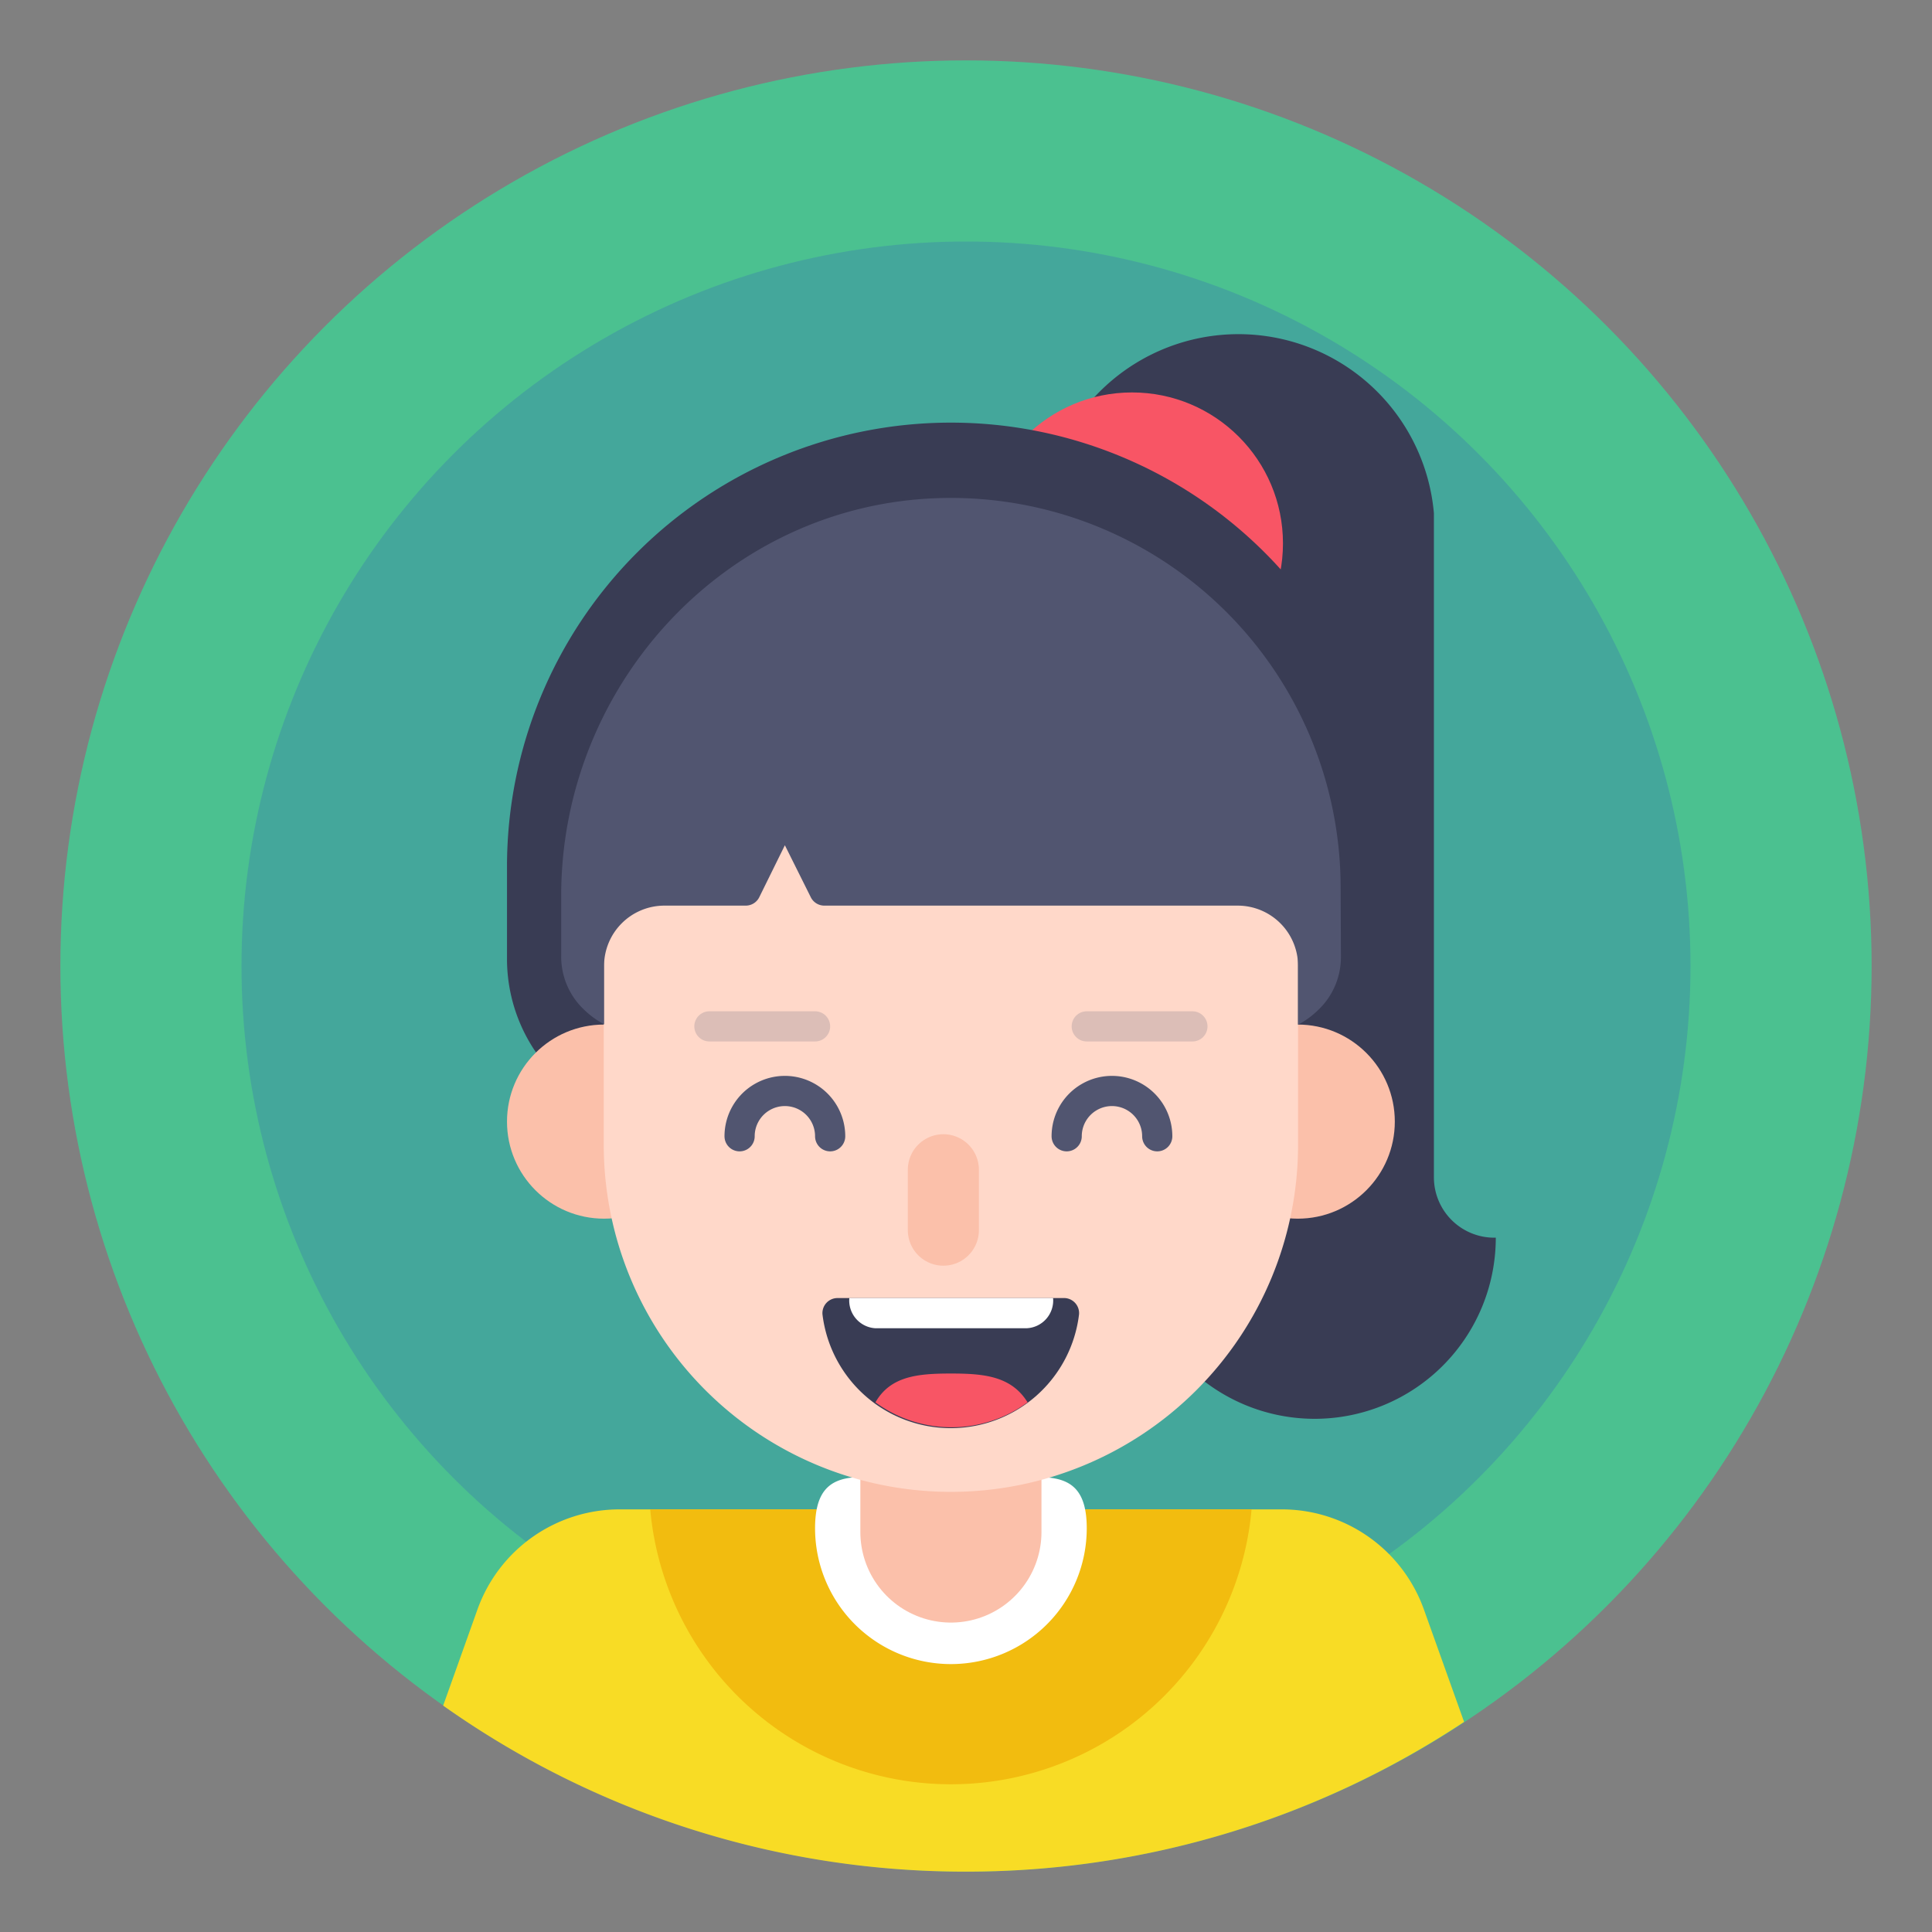 <?xml version="1.0" ?><svg width="128px" height="128px" viewBox="0 0 128 128" data-name="Layer 1" id="Layer_1" xmlns="http://www.w3.org/2000/svg"><rect x="0" y="0" width="128" height="128" fill="#808080" stroke="none"/><defs><style>.cls-1{fill:#4bc190;}.cls-2{fill:#356cb6;opacity:0.3;}.cls-3{fill:#393c54;}.cls-4{fill:#f85565;}.cls-5{fill:#fbc0aa;}.cls-6{fill:#f8dc25;}.cls-7{fill:#f2bc0f;}.cls-8{fill:#fff;}.cls-11,.cls-13,.cls-14,.cls-15,.cls-9{fill:none;stroke-linecap:round;}.cls-14,.cls-9{stroke:#fbc0aa;}.cls-13,.cls-14,.cls-15,.cls-9{stroke-linejoin:round;}.cls-9{stroke-width:12px;}.cls-10{fill:#ffd8c9;}.cls-11{stroke:#fff;stroke-miterlimit:10;stroke-width:3.68px;opacity:0.1;}.cls-12{fill:#515570;}.cls-13,.cls-15{stroke:#515570;stroke-width:2px;}.cls-14{stroke-width:4.71px;}.cls-15{opacity:0.2;}</style></defs><title/><circle class="cls-1" cx="64" cy="64" r="60"/><circle class="cls-2" cx="64" cy="64" r="48"/><path class="cls-3" d="M99,82a4,4,0,0,1-4-4V34h0a13,13,0,0,0-25.9,0h0l6,48a12,12,0,0,0,24,0Z"/><circle class="cls-4" cx="75" cy="36" r="10"/><path class="cls-3" d="M63,28h0A29.41,29.41,0,0,1,92.41,57.41v6.12A10.94,10.94,0,0,1,81.47,74.47H44.53A10.94,10.94,0,0,1,33.59,63.53V57.41A29.41,29.41,0,0,1,63,28Z"/><circle class="cls-5" cx="85.98" cy="74.31" r="6.43"/><path class="cls-6" d="M64,124a59.62,59.62,0,0,0,33-9.92l-2.66-7.44A10,10,0,0,0,85,100H41.05a10,10,0,0,0-9.42,6.64L29.36,113A59.74,59.74,0,0,0,64,124Z"/><path class="cls-7" d="M82.92,100H43.08a20,20,0,0,0,39.84,0Z"/><path class="cls-8" d="M72,101.25a9,9,0,0,1-18,0c0-5,4-3,9-3S72,96.28,72,101.25Z"/><line class="cls-9" x1="63" x2="63" y1="87.75" y2="101.5"/><circle class="cls-5" cx="40.02" cy="74.31" r="6.43"/><path class="cls-10" d="M63,98.84a23,23,0,0,1-23-23V60.76a23,23,0,0,1,46,0V75.87A23,23,0,0,1,63,98.84Z"/><path class="cls-11" d="M44.82,51A19.9,19.9,0,0,1,62.4,38.54"/><path class="cls-12" d="M88.82,58.82A25.82,25.82,0,0,0,62.27,33c-14.06.39-25.09,12.28-25.09,26.35v4a4.83,4.83,0,0,0,1.48,3.51,5.93,5.93,0,0,0,1.36,1V64a4,4,0,0,1,4-4h5.38a1,1,0,0,0,.9-.55L52,56l1.72,3.45a1,1,0,0,0,.9.55H82a4,4,0,0,1,4,4v3.89a5.93,5.93,0,0,0,1.36-1,4.83,4.83,0,0,0,1.48-3.51Z"/><path class="cls-13" d="M70.67,75.28a3,3,0,0,1,6,0"/><line class="cls-14" x1="62.5" x2="62.5" y1="77.5" y2="81.5"/><line class="cls-15" x1="72" x2="79" y1="68" y2="68"/><path class="cls-13" d="M55,75.28a3,3,0,0,0-6,0"/><line class="cls-15" x1="54" x2="47" y1="68" y2="68"/><path class="cls-3" d="M70.55,86a1,1,0,0,1,.94,1.07,8.56,8.56,0,0,1-17,0A1,1,0,0,1,55.45,86Z"/><path class="cls-4" d="M58,92.91a8.52,8.52,0,0,0,10.08,0C67,91.16,65.17,91,63,91S59,91.16,58,92.91Z"/><path class="cls-8" d="M68,88H58a1.84,1.84,0,0,1-1.73-2H69.77A1.84,1.84,0,0,1,68,88Z"/></svg>